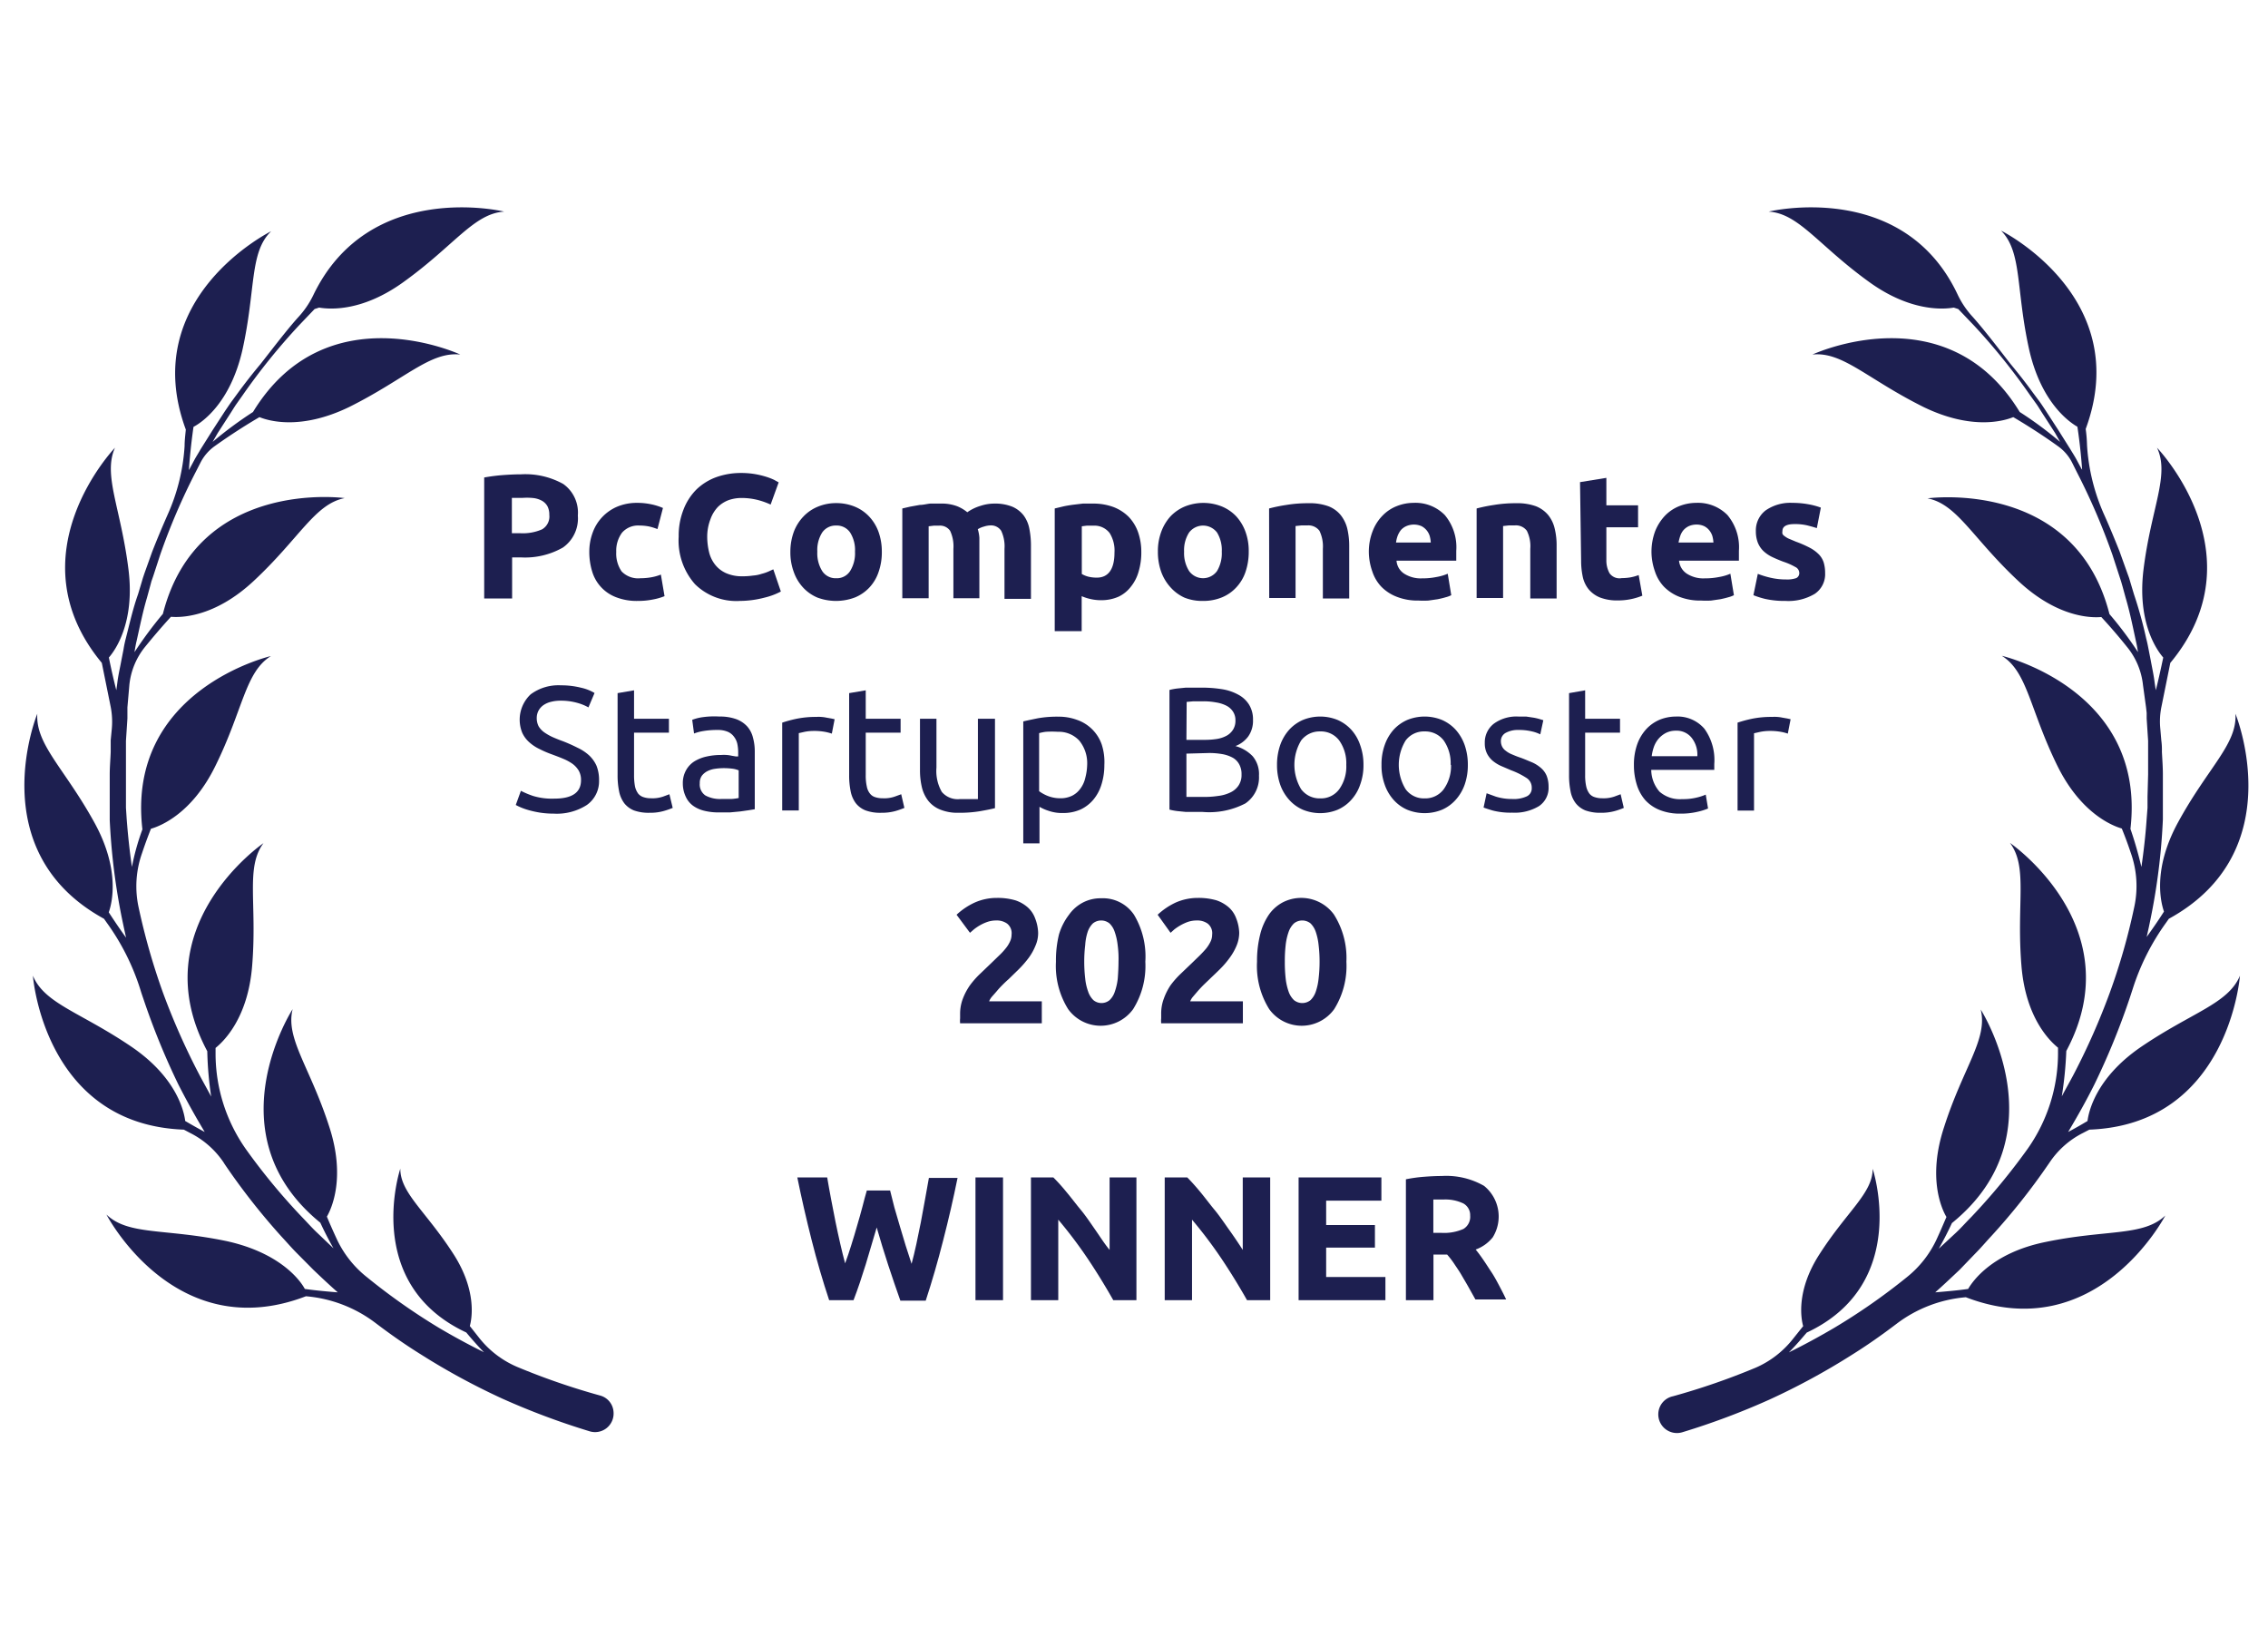 <svg xmlns="http://www.w3.org/2000/svg" xmlns:xlink="http://www.w3.org/1999/xlink" width="186" height="135" viewBox="0 0 186 135"><defs><clipPath id="clip-PcComponentes_startup_booster"><rect width="186" height="135"></rect></clipPath></defs><g id="PcComponentes_startup_booster" data-name="PcComponentes startup booster" clip-path="url(#clip-PcComponentes_startup_booster)"><g id="Capa_2" data-name="Capa 2" transform="translate(1.999 16.999)"><g id="Layer_1" data-name="Layer 1"><path id="Trazado_13051" data-name="Trazado 13051" d="M40.73,21.89a6.4,6.4,0,0,1,3.46.79,2.87,2.87,0,0,1,1.2,2.59,2.91,2.91,0,0,1-1.22,2.62,6.26,6.26,0,0,1-3.48.81H40v3.37H37.71V22.15a14.941,14.941,0,0,1,1.57-.2C39.83,21.91,40.32,21.89,40.73,21.89Zm.15,1.93h-.9v2.9h.71a3.91,3.91,0,0,0,1.77-.32,1.22,1.22,0,0,0,.59-1.19,1.48,1.48,0,0,0-.15-.7,1.21,1.21,0,0,0-.43-.44,1.93,1.93,0,0,0-.69-.23A5,5,0,0,0,40.88,23.82Z" fill="#1d1f50"></path><path id="Trazado_13052" data-name="Trazado 13052" d="M46.33,28.25a4.49,4.49,0,0,1,.27-1.56,3.65,3.65,0,0,1,2-2.14,4.16,4.16,0,0,1,1.66-.32,5.42,5.42,0,0,1,1.11.11,4.94,4.94,0,0,1,1,.31l-.45,1.73a4.82,4.82,0,0,0-.67-.21,4,4,0,0,0-.81-.08,1.74,1.74,0,0,0-1.43.59,2.49,2.49,0,0,0-.47,1.57,2.58,2.58,0,0,0,.44,1.6,1.88,1.88,0,0,0,1.55.56,5.087,5.087,0,0,0,.839-.07,4,4,0,0,0,.831-.23l.3,1.77a4.9,4.9,0,0,1-.94.27,6,6,0,0,1-1.25.12,4.64,4.64,0,0,1-1.8-.31,3.24,3.24,0,0,1-1.95-2.12A5.41,5.41,0,0,1,46.33,28.25Z" fill="#1d1f50"></path><path id="Trazado_13053" data-name="Trazado 13053" d="M58.68,32.27A4.83,4.83,0,0,1,55,30.9,5.4,5.4,0,0,1,53.66,27a5.83,5.83,0,0,1,.4-2.23,4.71,4.71,0,0,1,1.07-1.65,4.63,4.63,0,0,1,1.62-1,6,6,0,0,1,2-.34,6.83,6.83,0,0,1,1.16.09,7.36,7.36,0,0,1,.92.22,5,5,0,0,1,.65.25l.38.21-.66,1.82A6.09,6.09,0,0,0,60.17,24a5.42,5.42,0,0,0-1.4-.17,3.21,3.21,0,0,0-1,.17,2.53,2.53,0,0,0-.89.56,2.82,2.82,0,0,0-.61,1A4,4,0,0,0,56,27a5.45,5.45,0,0,0,.16,1.3,2.66,2.66,0,0,0,.49,1,2.37,2.37,0,0,0,.89.69,3.2,3.2,0,0,0,1.34.26,5.8,5.8,0,0,0,.88-.06,2.8,2.8,0,0,0,.7-.14,3.42,3.42,0,0,0,.54-.18l.42-.19.62,1.82a5.68,5.68,0,0,1-1.34.5A8.08,8.08,0,0,1,58.68,32.27Z" fill="#1d1f50"></path><path id="Trazado_13054" data-name="Trazado 13054" d="M70.32,28.23a4.84,4.84,0,0,1-.26,1.65,3.47,3.47,0,0,1-.75,1.28,3.39,3.39,0,0,1-1.18.82,4.376,4.376,0,0,1-3.08.02,3.39,3.39,0,0,1-1.18-.82,3.65,3.65,0,0,1-.77-1.28,4.61,4.61,0,0,1-.28-1.65,4.78,4.78,0,0,1,.28-1.64,3.7,3.7,0,0,1,.79-1.26,3.4,3.4,0,0,1,1.19-.81,3.89,3.89,0,0,1,1.5-.29,4,4,0,0,1,1.52.29,3.36,3.36,0,0,1,1.18.81,3.65,3.65,0,0,1,.77,1.26,4.78,4.78,0,0,1,.27,1.62Zm-2.2,0a2.68,2.68,0,0,0-.4-1.57,1.32,1.32,0,0,0-1.14-.57,1.34,1.34,0,0,0-1.15.57,2.68,2.68,0,0,0-.4,1.57,2.75,2.75,0,0,0,.4,1.59,1.31,1.31,0,0,0,1.15.59,1.29,1.29,0,0,0,1.14-.59A2.75,2.75,0,0,0,68.12,28.23Z" fill="#1d1f50"></path><path id="Trazado_13055" data-name="Trazado 13055" d="M76.19,28a3,3,0,0,0-.27-1.48A1,1,0,0,0,75,26.1h-.42l-.42.05v5.9H72V24.69l.65-.15.78-.14c.28,0,.56-.08.85-.11h.86a3.58,3.58,0,0,1,1.34.21,3.13,3.13,0,0,1,.85.5,3.67,3.67,0,0,1,1.07-.52,3.59,3.59,0,0,1,1.11-.19,3.79,3.79,0,0,1,1.5.25,2.35,2.35,0,0,1,.94.72,2.67,2.67,0,0,1,.47,1.1,7,7,0,0,1,.13,1.43V32.1H80.38V28a3,3,0,0,0-.27-1.48,1,1,0,0,0-.92-.44,1.84,1.84,0,0,0-.48.09,1.94,1.94,0,0,0-.52.22,3.1,3.1,0,0,1,.13.7v4.96H76.19Z" fill="#1d1f50"></path><path id="Trazado_13056" data-name="Trazado 13056" d="M91.6,28.25a5.4,5.4,0,0,1-.22,1.61,3.44,3.44,0,0,1-.64,1.25,2.77,2.77,0,0,1-1,.81,3.46,3.46,0,0,1-1.44.29,3.73,3.73,0,0,1-.84-.09,3.86,3.86,0,0,1-.75-.24v2.87H84.5V24.69l.67-.16c.25-.06.52-.1.79-.14l.84-.1h.82a4.72,4.72,0,0,1,1.69.28,3.58,3.58,0,0,1,1.25.8,3.52,3.52,0,0,1,.77,1.25,4.86,4.86,0,0,1,.27,1.63Zm-2.2.06A2.7,2.7,0,0,0,89,26.7a1.57,1.57,0,0,0-1.34-.6h-.54l-.4.05v3.91a2.06,2.06,0,0,0,.53.22,2.84,2.84,0,0,0,.66.08C88.88,30.38,89.4,29.69,89.4,28.31Z" fill="#1d1f50"></path><path id="Trazado_13057" data-name="Trazado 13057" d="M100.41,28.23a5.1,5.1,0,0,1-.26,1.65,3.49,3.49,0,0,1-.76,1.28,3.3,3.3,0,0,1-1.18.82,4,4,0,0,1-1.54.29A3.9,3.9,0,0,1,95.14,32,3.43,3.43,0,0,1,94,31.16a3.8,3.8,0,0,1-.77-1.28,4.84,4.84,0,0,1-.27-1.65,4.55,4.55,0,0,1,.28-1.64A3.83,3.83,0,0,1,94,25.33a3.49,3.49,0,0,1,1.19-.81,4.08,4.08,0,0,1,3,0,3.4,3.4,0,0,1,1.19.81,3.79,3.79,0,0,1,.76,1.26,4.55,4.55,0,0,1,.27,1.64Zm-2.21,0a2.76,2.76,0,0,0-.39-1.57,1.44,1.44,0,0,0-2.29,0,2.68,2.68,0,0,0-.41,1.57,2.75,2.75,0,0,0,.41,1.59,1.41,1.41,0,0,0,2.29,0,2.83,2.83,0,0,0,.39-1.59Z" fill="#1d1f50"></path><path id="Trazado_13058" data-name="Trazado 13058" d="M102.08,24.69a13.369,13.369,0,0,1,1.42-.29,10.78,10.78,0,0,1,1.83-.14,4.45,4.45,0,0,1,1.62.25,2.42,2.42,0,0,1,1,.72,2.91,2.91,0,0,1,.54,1.1,6.25,6.25,0,0,1,.16,1.43v4.31h-2.16V28a2.94,2.94,0,0,0-.28-1.48,1.13,1.13,0,0,0-1-.44h-.49l-.47.05v5.9h-2.16Z" fill="#1d1f50"></path><path id="Trazado_13059" data-name="Trazado 13059" d="M110.26,28.31a4.64,4.64,0,0,1,.32-1.78,3.67,3.67,0,0,1,.82-1.27,3.27,3.27,0,0,1,1.17-.77,3.72,3.72,0,0,1,1.35-.26,3.37,3.37,0,0,1,2.57,1,4.11,4.11,0,0,1,.94,2.93c0,.12,0,.26,0,.41v.4h-4.9a1.39,1.39,0,0,0,.62,1.06,2.52,2.52,0,0,0,1.48.39,5.66,5.66,0,0,0,1.17-.11,4,4,0,0,0,.93-.27l.29,1.76a2.14,2.14,0,0,1-.46.17c-.19.06-.41.11-.65.16l-.76.11a7.321,7.321,0,0,1-.81,0,4.66,4.66,0,0,1-1.79-.31,3.55,3.55,0,0,1-1.27-.83,3.31,3.31,0,0,1-.74-1.26,4.9,4.9,0,0,1-.28-1.53Zm5.08-.83a2.539,2.539,0,0,0-.09-.54,1.36,1.36,0,0,0-.67-.8,1.57,1.57,0,0,0-1.25,0,1.32,1.32,0,0,0-.44.32,1.87,1.87,0,0,0-.27.48,2.65,2.65,0,0,0-.13.54Z" fill="#1d1f50"></path><path id="Trazado_13060" data-name="Trazado 13060" d="M119.1,24.69a13.631,13.631,0,0,1,1.43-.29,10.74,10.74,0,0,1,1.82-.14,4.45,4.45,0,0,1,1.62.25,2.52,2.52,0,0,1,1,.72,2.75,2.75,0,0,1,.53,1.1,5.741,5.741,0,0,1,.16,1.43v4.31H123.5V28a2.83,2.83,0,0,0-.28-1.48,1.11,1.11,0,0,0-1-.44h-.49l-.46.05v5.9H119.1Z" fill="#1d1f50"></path><path id="Trazado_13061" data-name="Trazado 13061" d="M127.58,22.53l2.16-.35v2.25h2.6v1.8h-2.6v2.69A2.17,2.17,0,0,0,130,30a1,1,0,0,0,1,.4,4.34,4.34,0,0,0,.71-.06,3.92,3.92,0,0,0,.68-.19l.3,1.69a5.26,5.26,0,0,1-2,.39,3.9,3.9,0,0,1-1.47-.24,2.37,2.37,0,0,1-.93-.67,2.45,2.45,0,0,1-.48-1,6.29,6.29,0,0,1-.14-1.35Z" fill="#1d1f50"></path><path id="Trazado_13062" data-name="Trazado 13062" d="M133.44,28.31a4.84,4.84,0,0,1,.31-1.78,4,4,0,0,1,.82-1.27,3.36,3.36,0,0,1,1.17-.77,3.77,3.77,0,0,1,1.36-.26,3.39,3.39,0,0,1,2.57,1,4.11,4.11,0,0,1,.94,2.93v.81H135.7a1.43,1.43,0,0,0,.63,1.06,2.5,2.5,0,0,0,1.48.39,5.79,5.79,0,0,0,1.17-.11,4,4,0,0,0,.93-.27l.29,1.76a2.14,2.14,0,0,1-.46.17c-.2.06-.41.11-.65.16l-.76.11a7.321,7.321,0,0,1-.81,0,4.71,4.71,0,0,1-1.8-.31,3.6,3.6,0,0,1-1.26-.83,3.31,3.31,0,0,1-.74-1.26A4.9,4.9,0,0,1,133.44,28.31Zm5.08-.83a2.541,2.541,0,0,0-.09-.54,1.46,1.46,0,0,0-.25-.46,1.28,1.28,0,0,0-.42-.34,1.47,1.47,0,0,0-.63-.13,1.54,1.54,0,0,0-.63.13,1.38,1.38,0,0,0-.43.32,1.42,1.42,0,0,0-.27.48,3.582,3.582,0,0,0-.14.54Z" fill="#1d1f50"></path><path id="Trazado_13063" data-name="Trazado 13063" d="M144.47,30.51a2.3,2.3,0,0,0,.84-.11.45.45,0,0,0,.25-.45.55.55,0,0,0-.32-.46,5.46,5.46,0,0,0-1-.44c-.34-.13-.65-.26-.92-.39a2.88,2.88,0,0,1-.71-.49,2,2,0,0,1-.45-.68,2.6,2.6,0,0,1-.16-.94,2.06,2.06,0,0,1,.8-1.7,3.54,3.54,0,0,1,2.19-.62,7.26,7.26,0,0,1,1.34.12,5.84,5.84,0,0,1,1,.27L147,26.3c-.25-.08-.53-.16-.82-.23a4.4,4.4,0,0,0-1-.1c-.67,0-1,.19-1,.57a.59.59,0,0,0,0,.23.46.46,0,0,0,.18.19,1.531,1.531,0,0,0,.35.21l.57.24a9.26,9.26,0,0,1,1.18.52,3,3,0,0,1,.73.55,1.7,1.7,0,0,1,.38.66,3,3,0,0,1,.11.84,1.94,1.94,0,0,1-.85,1.71,4.22,4.22,0,0,1-2.4.58,7.22,7.22,0,0,1-1.69-.17,7.08,7.08,0,0,1-.94-.3l.36-1.75a7.47,7.47,0,0,0,1.14.34,5.59,5.59,0,0,0,1.17.12Z" fill="#1d1f50"></path><path id="Trazado_13064" data-name="Trazado 13064" d="M43.45,48.48c1.47,0,2.2-.5,2.2-1.51a1.52,1.52,0,0,0-.19-.79,1.91,1.91,0,0,0-.53-.57,4,4,0,0,0-.77-.41c-.28-.12-.58-.23-.9-.35a8.23,8.23,0,0,1-1-.43,3.48,3.48,0,0,1-.85-.56,2.34,2.34,0,0,1-.58-.78,2.85,2.85,0,0,1,.69-3.15A3.82,3.82,0,0,1,44,39.19a6.65,6.65,0,0,1,1.67.2,3.65,3.65,0,0,1,1.09.43L46.26,41a4,4,0,0,0-.91-.37,4.86,4.86,0,0,0-1.4-.18,3,3,0,0,0-.75.09,1.87,1.87,0,0,0-.61.26,1.33,1.33,0,0,0-.41.44,1.28,1.28,0,0,0-.16.63,1.46,1.46,0,0,0,.16.69,1.7,1.7,0,0,0,.45.48,4.34,4.34,0,0,0,.68.39c.25.11.54.23.85.34a12.958,12.958,0,0,1,1.19.53,3.8,3.8,0,0,1,.95.62,2.67,2.67,0,0,1,.62.86A3.17,3.17,0,0,1,47.13,47a2.38,2.38,0,0,1-1,2,4.56,4.56,0,0,1-2.72.71,7.371,7.371,0,0,1-1.1-.08,8.06,8.06,0,0,1-.89-.19,5.37,5.37,0,0,1-.68-.23A4.76,4.76,0,0,1,40.3,49l.42-1.16a7.27,7.27,0,0,0,1,.42,5.34,5.34,0,0,0,1.73.22Z" fill="#1d1f50"></path><path id="Trazado_13065" data-name="Trazado 13065" d="M50,41.93h2.86v1.14H50v3.48a4.84,4.84,0,0,0,.08.94,1.56,1.56,0,0,0,.26.58.92.92,0,0,0,.44.29,1.87,1.87,0,0,0,.61.09,2.68,2.68,0,0,0,1-.14l.51-.19.27,1.12a6.691,6.691,0,0,1-.72.25,4,4,0,0,1-1.16.15A3.58,3.58,0,0,1,50,49.45a1.93,1.93,0,0,1-.8-.59,2.4,2.4,0,0,1-.43-1,6.49,6.49,0,0,1-.12-1.33v-6.7L50,39.6Z" fill="#1d1f50"></path><path id="Trazado_13066" data-name="Trazado 13066" d="M57,41.75a3.91,3.91,0,0,1,1.37.21,2.32,2.32,0,0,1,.9.59,2.14,2.14,0,0,1,.48.92,4.23,4.23,0,0,1,.15,1.16v4.72l-.49.08-.7.1-.85.08h-.91a4.82,4.82,0,0,1-1.17-.13,2.63,2.63,0,0,1-.93-.41,1.88,1.88,0,0,1-.61-.75A2.54,2.54,0,0,1,54,47.23a2.15,2.15,0,0,1,.26-1.07,2,2,0,0,1,.68-.73,3.2,3.2,0,0,1,1-.4,5.37,5.37,0,0,1,1.22-.13,3,3,0,0,1,.42,0,2.52,2.52,0,0,1,.41.06l.35.06h.2v-.37a3.51,3.51,0,0,0-.07-.66,1.47,1.47,0,0,0-.27-.58,1.24,1.24,0,0,0-.51-.41,2.06,2.06,0,0,0-.85-.15,6.79,6.79,0,0,0-1.17.09,3.87,3.87,0,0,0-.75.2l-.15-1.12a3.79,3.79,0,0,1,.87-.22A6.78,6.78,0,0,1,57,41.75Zm.11,6.76h.85a4.3,4.3,0,0,0,.62-.08V46.16a2,2,0,0,0-.47-.13,5.83,5.83,0,0,0-.79-.05,5,5,0,0,0-.65.05,2,2,0,0,0-.62.18,1.37,1.37,0,0,0-.48.38,1,1,0,0,0-.18.63,1.09,1.09,0,0,0,.46,1,2.5,2.5,0,0,0,1.28.29Z" fill="#1d1f50"></path><path id="Trazado_13067" data-name="Trazado 13067" d="M64.94,41.78a2.89,2.89,0,0,1,.4,0,3.11,3.11,0,0,1,.44.06l.4.07.27.06-.23,1.18a4.129,4.129,0,0,0-.53-.14,5,5,0,0,0-1-.08A3.821,3.821,0,0,0,64,43l-.49.11v6.34H62.15v-7.2a10.341,10.341,0,0,1,1.19-.32,7.84,7.84,0,0,1,1.6-.15Z" fill="#1d1f50"></path><path id="Trazado_13068" data-name="Trazado 13068" d="M69,41.93h2.86v1.14H69v3.48a4.1,4.1,0,0,0,.09.94,1.3,1.3,0,0,0,.26.58.85.85,0,0,0,.43.29,1.91,1.91,0,0,0,.61.09,2.64,2.64,0,0,0,1-.14l.52-.19.26,1.12a6.32,6.32,0,0,1-.71.25,4.13,4.13,0,0,1-1.16.15,3.5,3.5,0,0,1-1.3-.19,1.9,1.9,0,0,1-.81-.59,2.4,2.4,0,0,1-.43-1,6.49,6.49,0,0,1-.12-1.33v-6.7L69,39.6Z" fill="#1d1f50"></path><path id="Trazado_13069" data-name="Trazado 13069" d="M79.6,49.26c-.31.08-.72.16-1.23.25a10.2,10.2,0,0,1-1.76.13,3.76,3.76,0,0,1-1.47-.25,2.38,2.38,0,0,1-1-.72,2.89,2.89,0,0,1-.53-1.1,6,6,0,0,1-.16-1.4V41.93H74.8v4a3.45,3.45,0,0,0,.44,2,1.71,1.71,0,0,0,1.46.59h1.5V41.93h1.4Z" fill="#1d1f50"></path><path id="Trazado_13070" data-name="Trazado 13070" d="M88.57,45.72a5.29,5.29,0,0,1-.23,1.58,3.55,3.55,0,0,1-.66,1.25,3.06,3.06,0,0,1-1.06.82,3.51,3.51,0,0,1-1.45.29A3.39,3.39,0,0,1,84,49.48a3.7,3.7,0,0,1-.75-.33v3H81.92v-10c.32-.08.72-.16,1.2-.26a9.09,9.09,0,0,1,1.66-.13,4.35,4.35,0,0,1,1.57.27,3.27,3.27,0,0,1,2,2,4.66,4.66,0,0,1,.22,1.69Zm-1.41,0a2.93,2.93,0,0,0-.65-2A2.28,2.28,0,0,0,84.77,43a7.77,7.77,0,0,0-1,0,3.77,3.77,0,0,0-.55.11v4.76a3.22,3.22,0,0,0,.71.39,2.8,2.8,0,0,0,1,.19,2.16,2.16,0,0,0,1-.21,1.85,1.85,0,0,0,.68-.59A2.29,2.29,0,0,0,87,46.8a4.58,4.58,0,0,0,.16-1.08Z" fill="#1d1f50"></path><path id="Trazado_13071" data-name="Trazado 13071" d="M96.62,49.57H95.25l-.7-.07a4.89,4.89,0,0,1-.64-.12V39.57a4.891,4.891,0,0,1,.64-.12l.7-.07h1.36a10.45,10.45,0,0,1,1.63.13,4.1,4.1,0,0,1,1.32.45,2.32,2.32,0,0,1,.88.82,2.28,2.28,0,0,1,.32,1.24,2.22,2.22,0,0,1-.39,1.36,2.33,2.33,0,0,1-1.05.79,3.08,3.08,0,0,1,1.41.83,2.27,2.27,0,0,1,.52,1.6,2.58,2.58,0,0,1-1.11,2.27A6.41,6.41,0,0,1,96.62,49.57ZM95.3,43.66h1.48a6.24,6.24,0,0,0,1-.07,2.51,2.51,0,0,0,.8-.26,1.45,1.45,0,0,0,.54-.5,1.36,1.36,0,0,0,.2-.76,1.27,1.27,0,0,0-.21-.74,1.43,1.43,0,0,0-.55-.48,2.86,2.86,0,0,0-.84-.26,5.5,5.5,0,0,0-1-.09h-.85l-.55.05Zm0,1.13v3.55h1.41a7.38,7.38,0,0,0,1.18-.08,3.13,3.13,0,0,0,1-.28,1.64,1.64,0,0,0,.68-.57,1.53,1.53,0,0,0,.25-.91,1.62,1.62,0,0,0-.19-.83,1.36,1.36,0,0,0-.54-.55,2.83,2.83,0,0,0-.85-.29,6.2,6.2,0,0,0-1.1-.09Z" fill="#1d1f50"></path><path id="Trazado_13072" data-name="Trazado 13072" d="M109.82,45.71a4.59,4.59,0,0,1-.27,1.62,3.53,3.53,0,0,1-.73,1.25,3.22,3.22,0,0,1-1.12.81,3.77,3.77,0,0,1-2.85,0,3.22,3.22,0,0,1-1.12-.81,3.7,3.7,0,0,1-.74-1.25,4.83,4.83,0,0,1-.26-1.62,4.91,4.91,0,0,1,.26-1.62,3.75,3.75,0,0,1,.74-1.26,3.33,3.33,0,0,1,1.12-.8,3.77,3.77,0,0,1,2.85,0,3.33,3.33,0,0,1,1.12.8,3.57,3.57,0,0,1,.73,1.26,4.67,4.67,0,0,1,.27,1.62Zm-1.41,0a3.22,3.22,0,0,0-.58-2,1.87,1.87,0,0,0-1.56-.74,1.9,1.9,0,0,0-1.56.74,3.88,3.88,0,0,0,0,4,1.88,1.88,0,0,0,1.56.75,1.85,1.85,0,0,0,1.56-.75,3.19,3.19,0,0,0,.58-2Z" fill="#1d1f50"></path><path id="Trazado_13073" data-name="Trazado 13073" d="M118.38,45.71a4.83,4.83,0,0,1-.26,1.62,3.7,3.7,0,0,1-.74,1.25,3.22,3.22,0,0,1-1.12.81,3.77,3.77,0,0,1-2.85,0,3.22,3.22,0,0,1-1.12-.81,3.68,3.68,0,0,1-.73-1.25,4.59,4.59,0,0,1-.26-1.62,4.67,4.67,0,0,1,.26-1.62,3.73,3.73,0,0,1,.73-1.26,3.33,3.33,0,0,1,1.12-.8,3.77,3.77,0,0,1,2.85,0,3.33,3.33,0,0,1,1.12.8,3.75,3.75,0,0,1,.74,1.26,4.91,4.91,0,0,1,.26,1.62Zm-1.41,0a3.28,3.28,0,0,0-.57-2,1.9,1.9,0,0,0-1.56-.74,1.87,1.87,0,0,0-1.56.74,3.83,3.83,0,0,0,0,4,1.85,1.85,0,0,0,1.56.75,1.88,1.88,0,0,0,1.56-.75,3.25,3.25,0,0,0,.6-2Z" fill="#1d1f50"></path><path id="Trazado_13074" data-name="Trazado 13074" d="M122,48.51a2.55,2.55,0,0,0,1.22-.22.72.72,0,0,0,.4-.69.93.93,0,0,0-.39-.79,6.26,6.26,0,0,0-1.29-.65l-.84-.36a3,3,0,0,1-.69-.43,1.92,1.92,0,0,1-.46-.59,1.86,1.86,0,0,1-.18-.86,1.93,1.93,0,0,1,.75-1.59,3.14,3.14,0,0,1,2-.58h.64l.6.09a4.32,4.32,0,0,1,.48.11l.33.1-.25,1.16a3,3,0,0,0-.68-.24,4.52,4.52,0,0,0-1.12-.12,2.05,2.05,0,0,0-1,.22.76.76,0,0,0-.43.71,1,1,0,0,0,.1.43.93.93,0,0,0,.29.34,2,2,0,0,0,.49.29c.19.08.42.18.69.27s.68.27,1,.4a2.87,2.87,0,0,1,.72.46,1.71,1.71,0,0,1,.46.63,2.43,2.43,0,0,1,.16.91,1.8,1.8,0,0,1-.78,1.58,3.86,3.86,0,0,1-2.21.54,5.84,5.84,0,0,1-1.57-.17c-.38-.11-.64-.2-.77-.25l.25-1.17.74.27A4.39,4.39,0,0,0,122,48.51Z" fill="#1d1f50"></path><path id="Trazado_13075" data-name="Trazado 13075" d="M128,41.93h2.86v1.14H128v3.48a4.1,4.1,0,0,0,.09.94,1.56,1.56,0,0,0,.26.58.88.88,0,0,0,.44.29,1.87,1.87,0,0,0,.61.09,2.71,2.71,0,0,0,1-.14l.51-.19.26,1.12a5.639,5.639,0,0,1-.71.25,4.08,4.08,0,0,1-1.16.15,3.58,3.58,0,0,1-1.27-.19,1.93,1.93,0,0,1-.8-.59,2.27,2.27,0,0,1-.43-1,6.49,6.49,0,0,1-.12-1.33v-6.7L128,39.6Z" fill="#1d1f50"></path><path id="Trazado_13076" data-name="Trazado 13076" d="M132,45.72a4.94,4.94,0,0,1,.29-1.75,3.68,3.68,0,0,1,.77-1.24,3.24,3.24,0,0,1,1.1-.74,3.58,3.58,0,0,1,1.28-.24,2.9,2.9,0,0,1,2.34,1,4.37,4.37,0,0,1,.81,2.89v.48h-5.17a2.76,2.76,0,0,0,.68,1.79,2.54,2.54,0,0,0,1.86.61,4.63,4.63,0,0,0,1.2-.13,4.13,4.13,0,0,0,.73-.24l.19,1.14a5.129,5.129,0,0,1-.87.27,5.89,5.89,0,0,1-1.4.15,4.41,4.41,0,0,1-1.7-.3,3.2,3.2,0,0,1-1.19-.82,3.47,3.47,0,0,1-.68-1.24,5.29,5.29,0,0,1-.24-1.63Zm5.2-.72a2.22,2.22,0,0,0-.46-1.5,1.56,1.56,0,0,0-1.29-.59,1.77,1.77,0,0,0-.82.18,2.06,2.06,0,0,0-.61.48,2.15,2.15,0,0,0-.38.66,3.58,3.58,0,0,0-.18.77Z" fill="#1d1f50"></path><path id="Trazado_13077" data-name="Trazado 13077" d="M143.34,41.78a2.89,2.89,0,0,1,.4,0,3.11,3.11,0,0,1,.44.06l.4.07.27.06-.23,1.18a3.711,3.711,0,0,0-.53-.14,5,5,0,0,0-1-.08,3.82,3.82,0,0,0-.75.08l-.49.11v6.34H140.5V42.25a10.341,10.341,0,0,1,1.19-.32,7.84,7.84,0,0,1,1.65-.15Z" fill="#1d1f50"></path><path id="Trazado_13078" data-name="Trazado 13078" d="M83.14,59.48a2.58,2.58,0,0,1-.22,1.06,4.58,4.58,0,0,1-.56,1,8.439,8.439,0,0,1-.79.91l-.85.83q-.23.2-.48.45c-.17.17-.33.34-.48.52s-.29.33-.42.48a1.29,1.29,0,0,0-.22.37h4.32v1.8h-6.7a2.289,2.289,0,0,1,0-.41v-.35a3.46,3.46,0,0,1,.23-1.27,5,5,0,0,1,.58-1.09,7.18,7.18,0,0,1,.82-.93l.91-.87.65-.63a5.64,5.64,0,0,0,.54-.58,2.57,2.57,0,0,0,.36-.57,1.31,1.31,0,0,0,.13-.57,1,1,0,0,0-.36-.9,1.45,1.45,0,0,0-.9-.26,2.19,2.19,0,0,0-.73.12,3.651,3.651,0,0,0-.63.29,4,4,0,0,0-.48.33l-.31.27L76.45,58a5.58,5.58,0,0,1,1.49-1,4.43,4.43,0,0,1,1.82-.38,5.19,5.19,0,0,1,1.52.2,2.92,2.92,0,0,1,1,.57,2.22,2.22,0,0,1,.61.9,3.51,3.51,0,0,1,.25,1.19Z" fill="#1d1f50"></path><path id="Trazado_13079" data-name="Trazado 13079" d="M91.93,61.85a6.67,6.67,0,0,1-1,3.89,3.29,3.29,0,0,1-5.33,0,6.67,6.67,0,0,1-1-3.89,8.919,8.919,0,0,1,.25-2.24A5,5,0,0,1,85.67,58a3.22,3.22,0,0,1,1.14-1,3.13,3.13,0,0,1,1.5-.35A3.07,3.07,0,0,1,91,58a6.64,6.64,0,0,1,.93,3.85Zm-2.2,0a8.11,8.11,0,0,0-.07-1.37,4.85,4.85,0,0,0-.24-1.07,1.67,1.67,0,0,0-.43-.7,1.083,1.083,0,0,0-1.36,0,1.78,1.78,0,0,0-.43.7,4.34,4.34,0,0,0-.2,1.07,11.241,11.241,0,0,0-.08,1.37A11.672,11.672,0,0,0,87,63.23a4.34,4.34,0,0,0,.24,1.07,1.78,1.78,0,0,0,.43.7A1.041,1.041,0,0,0,89,65a1.67,1.67,0,0,0,.43-.7,4.85,4.85,0,0,0,.24-1.07C89.7,62.81,89.73,62.35,89.73,61.85Z" fill="#1d1f50"></path><path id="Trazado_13080" data-name="Trazado 13080" d="M99.63,59.48a2.76,2.76,0,0,1-.22,1.06,4.63,4.63,0,0,1-.57,1,7.37,7.37,0,0,1-.78.91c-.29.29-.58.56-.86.83l-.47.45c-.17.17-.33.34-.49.52l-.41.48a1.29,1.29,0,0,0-.22.37h4.32v1.8h-6.7a2.29,2.29,0,0,1,0-.41v-.35a3.46,3.46,0,0,1,.22-1.27A5,5,0,0,1,94,63.78a7.181,7.181,0,0,1,.82-.93l.91-.87.65-.63c.2-.2.38-.39.54-.58a3,3,0,0,0,.36-.57,1.31,1.31,0,0,0,.13-.57,1,1,0,0,0-.36-.9,1.45,1.45,0,0,0-.9-.26,2.25,2.25,0,0,0-.74.12,3.92,3.92,0,0,0-.62.29,4.16,4.16,0,0,0-.49.33l-.3.27L92.94,58a5.69,5.69,0,0,1,1.48-1,4.5,4.5,0,0,1,1.82-.38,5.26,5.26,0,0,1,1.53.2,3,3,0,0,1,1,.57,2.22,2.22,0,0,1,.61.9,3.51,3.51,0,0,1,.25,1.19Z" fill="#1d1f50"></path><path id="Trazado_13081" data-name="Trazado 13081" d="M108.42,61.85a6.67,6.67,0,0,1-1,3.89,3.29,3.29,0,0,1-5.33,0,6.67,6.67,0,0,1-1-3.89,8.89,8.89,0,0,1,.26-2.24,5,5,0,0,1,.73-1.64,3.25,3.25,0,0,1,1.15-1,3.32,3.32,0,0,1,4.16,1A6.64,6.64,0,0,1,108.42,61.85Zm-2.2,0a11.24,11.24,0,0,0-.08-1.37,4.88,4.88,0,0,0-.23-1.07,1.78,1.78,0,0,0-.43-.7,1.083,1.083,0,0,0-1.36,0,1.79,1.79,0,0,0-.44.7,4.85,4.85,0,0,0-.24,1.07,11.378,11.378,0,0,0-.07,1.37,11.781,11.781,0,0,0,.07,1.38,4.85,4.85,0,0,0,.24,1.07,1.79,1.79,0,0,0,.44.7,1.083,1.083,0,0,0,1.36,0,1.78,1.78,0,0,0,.43-.7,4.88,4.88,0,0,0,.23-1.07,11.672,11.672,0,0,0,.08-1.38Z" fill="#1d1f50"></path><path id="Trazado_13082" data-name="Trazado 13082" d="M71,80.61,71.35,82c.14.5.29,1,.45,1.54l.48,1.6.48,1.48c.13-.49.26-1,.39-1.61s.25-1.18.37-1.8.23-1.24.34-1.85.22-1.21.32-1.78h2.35q-.51,2.52-1.18,5.12c-.44,1.74-.92,3.38-1.43,4.94H71.84c-.33-.93-.66-1.9-1-2.93s-.63-2-.94-3.07L69,86.67c-.31,1-.64,2-1,2.93H66c-.52-1.56-1-3.2-1.44-4.94s-.83-3.44-1.17-5.12h2.45c.1.57.2,1.16.32,1.78l.36,1.85q.19.93.39,1.8c.13.58.27,1.12.4,1.61.18-.47.35-1,.51-1.51s.33-1.06.48-1.6.3-1,.43-1.53.25-.94.36-1.33Z" fill="#1d1f50"></path><path id="Trazado_13083" data-name="Trazado 13083" d="M78,79.54h2.26V89.6H78Z" fill="#1d1f50"></path><path id="Trazado_13084" data-name="Trazado 13084" d="M89.3,89.6c-.65-1.15-1.35-2.29-2.1-3.41A36.82,36.82,0,0,0,84.79,83v6.6H82.55V79.54h1.84a15,15,0,0,1,1.06,1.18c.39.46.79,1,1.19,1.48s.8,1.08,1.19,1.64S88.6,85,89,85.48V79.54h2.2V89.6Z" fill="#1d1f50"></path><path id="Trazado_13085" data-name="Trazado 13085" d="M100.27,89.6c-.65-1.15-1.35-2.29-2.1-3.41A36.82,36.82,0,0,0,95.76,83v6.6H93.52V79.54h1.85c.32.32.67.71,1.06,1.18s.78,1,1.18,1.48.8,1.08,1.2,1.64.77,1.11,1.11,1.64V79.54h2.25V89.6Z" fill="#1d1f50"></path><path id="Trazado_13086" data-name="Trazado 13086" d="M104.5,89.6V79.54h6.79v1.9h-4.53v2h4v1.85h-4V87.7h4.86v1.9Z" fill="#1d1f50"></path><path id="Trazado_13087" data-name="Trazado 13087" d="M116.24,79.42a6.23,6.23,0,0,1,3.47.81,3.23,3.23,0,0,1,.71,4.22,3.17,3.17,0,0,1-1.4,1c.21.25.42.54.64.86s.44.67.66,1,.43.72.63,1.1.4.76.57,1.13H119l-.56-1c-.19-.34-.39-.67-.58-1s-.4-.62-.59-.91a7.06,7.06,0,0,0-.59-.77h-1.12V89.6H113.3V79.69a12.26,12.26,0,0,1,1.53-.21Q115.61,79.42,116.24,79.42Zm.13,1.93h-.82v2.73h.64a3.91,3.91,0,0,0,1.83-.32,1.16,1.16,0,0,0,.55-1.09,1.09,1.09,0,0,0-.56-1,3.4,3.4,0,0,0-1.64-.32Z" fill="#1d1f50"></path><path id="Trazado_13088" data-name="Trazado 13088" d="M173.48,68.91c-3.6,2.51-4.19,5.25-4.28,6q-.85.51-1.59.9c.76-1.27,1.49-2.57,2.15-3.89a59.231,59.231,0,0,0,2.87-7c.09-.26.17-.52.26-.79a19.17,19.17,0,0,1,2.74-5.46l.24-.34h0c10.1-5.53,5.46-16.81,5.46-16.81.16,2.49-2.25,4.39-4.72,8.93-2.1,3.86-1.39,6.57-1.14,7.29-.51.8-1,1.5-1.42,2.08.17-.73.32-1.46.46-2.19a51.682,51.682,0,0,0,.87-7.45V46.5c0-.63-.05-1.25-.08-1.87a5.862,5.862,0,0,0-.05-.94l-.08-.93h0a6,6,0,0,1,.1-1.85l.72-3.56h0c7.37-8.86-1.09-17.64-1.09-17.64,1.06,2.26-.48,4.91-1.11,10-.53,4.36,1.12,6.63,1.62,7.2-.21,1-.42,1.94-.61,2.68l-.09-.58c-.07-.62-.21-1.23-.32-1.84l-.18-.92c-.06-.31-.12-.61-.2-.91a35.119,35.119,0,0,0-1-3.61l-.27-.9-.13-.44-.16-.44-.63-1.76c-.4-1-.81-2-1.26-3a16.35,16.35,0,0,1-1.4-5.67,11.892,11.892,0,0,0-.11-1.35h0c4-10.82-6.94-16.26-6.94-16.26,1.75,1.78,1.19,4.79,2.32,9.83,1,4.3,3.28,5.87,3.94,6.25.22,1.46.33,2.7.39,3.56a.126.126,0,0,0-.05-.1l-.44-.82c-.15-.27-.32-.53-.48-.8l-1-1.59-1-1.54c-.17-.26-.34-.52-.52-.77l-.56-.75c-.57-.79-1.18-1.56-1.8-2.31h0c-.87-1.11-2.07-2.7-3.1-3.86a7.31,7.31,0,0,1-1.23-1.79C154.14-2.34,143.05.35,143.05.35c2.49.16,4.08,2.78,8.27,5.79,3.32,2.39,6,2.24,6.91,2.08l.37.12,1.27,1.33a51.092,51.092,0,0,1,4.63,5.75l.54.75c.17.25.33.52.5.78l1,1.55.41.73a30.593,30.593,0,0,0-3.31-2.45h0c-6-9.85-17-4.71-17-4.71,2.48-.26,4.48,2,9.13,4.31,4,1.93,6.63,1.11,7.34.82,1.58.93,2.9,1.83,3.66,2.38a3.65,3.65,0,0,1,1.15,1.32h0l.41.82a53.78,53.78,0,0,1,2.91,6.76l.57,1.75.14.43.13.45.24.88c.35,1.18.59,2.38.85,3.58.07.29.12.59.17.9h0A30.1,30.1,0,0,0,171,33.35h0c-2.84-11.16-14.92-9.49-14.92-9.49,2.45.48,3.69,3.28,7.47,6.8,3.22,3,6,3,6.78,2.93.87.94,1.58,1.79,2.1,2.44a5.91,5.91,0,0,1,1.32,3.15h0L174,41l.05.45v.46l.06.92.06.91v2.75l-.05,1.83v.91l-.07.91c-.09,1.32-.24,2.64-.43,3.94-.26-1.09-.56-2.14-.9-3.12h0c1.33-11.44-10.55-14.19-10.55-14.19,2.12,1.32,2.28,4.38,4.55,9,1.94,3.95,4.56,4.95,5.29,5.16.29.71.53,1.37.74,2a8.13,8.13,0,0,1,.28,4.45h0a51.338,51.338,0,0,1-2,7,56.555,56.555,0,0,1-2.94,6.66c-.33.63-.68,1.24-1,1.85a31.212,31.212,0,0,0,.37-3.72h0c5.43-10.16-4.62-17.06-4.62-17.06,1.49,2,.52,4.9.94,10.06.35,4.38,2.42,6.26,3,6.73v.49a13.62,13.62,0,0,1-2.49,7.8h0a52.73,52.73,0,0,1-4.62,5.59c-.43.43-.83.89-1.27,1.3l-1.4,1.3h0c.4-.7.76-1.41,1.08-2.1h0c8.94-7.25,2.36-17.51,2.36-17.51.6,2.42-1.43,4.72-3,9.63-1.38,4.18-.2,6.72.19,7.38-.27.63-.52,1.21-.76,1.73a8.63,8.63,0,0,1-2.53,3.24h0a50.66,50.66,0,0,1-5.93,4.13c-1.21.71-2.44,1.38-3.7,2,.53-.53,1-1.08,1.46-1.62h0c8.56-4,5.41-13.43,5.41-13.43,0,2-2.09,3.46-4.36,7-1.94,3-1.51,5.3-1.34,5.9l-.8,1a7.91,7.91,0,0,1-3.08,2.4h0a56.911,56.911,0,0,1-6.8,2.35h0a1.51,1.51,0,0,0-1.2,1.41,1.53,1.53,0,0,0,2,1.53,59.729,59.729,0,0,0,7.12-2.67,56.659,56.659,0,0,0,6.68-3.62c1.29-.8,2.54-1.68,3.75-2.6a10.9,10.9,0,0,1,5.67-2.17h0c10.75,4.13,16.36-6.7,16.36-6.7-1.8,1.73-4.81,1.12-9.87,2.18-4.31.89-5.92,3.18-6.3,3.84-1,.14-2,.22-2.7.28.68-.6,1.34-1.23,2-1.85L160,85.77c.45-.45.85-.93,1.28-1.39A53.169,53.169,0,0,0,166,78.44l.09-.13a7.18,7.18,0,0,1,2.72-2.41l.54-.28h0C180.8,75.19,181.7,63,181.7,63,180.72,65.33,177.72,66,173.48,68.91Z" fill="#1d1f50"></path><path id="Trazado_13089" data-name="Trazado 13089" d="M8.91,68.91c3.61,2.51,4.19,5.25,4.28,6,.58.34,1.11.64,1.6.9q-1.15-1.91-2.16-3.89a59.168,59.168,0,0,1-2.86-7c-.09-.26-.18-.52-.26-.79a19.17,19.17,0,0,0-2.74-5.46l-.24-.34h0C-3.57,52.8,1.06,41.52,1.06,41.52.91,44.07,3.31,46,5.78,50.51c2.1,3.86,1.4,6.57,1.14,7.29.52.8,1,1.5,1.42,2.08-.16-.73-.32-1.46-.46-2.19A53.13,53.13,0,0,1,7,50.24V46.5c0-.63.06-1.25.08-1.87v-.94l.09-.93h0a6.38,6.38,0,0,0-.1-1.85l-.72-3.56h0C-1,28.49,7.43,19.71,7.43,19.71c-1,2.26.48,4.91,1.11,10,.54,4.36-1.11,6.63-1.61,7.2.2,1,.42,1.94.61,2.68l.08-.58c.07-.62.22-1.23.33-1.84l.18-.92a9.18,9.18,0,0,1,.19-.91c.31-1.21.58-2.43,1-3.61l.27-.9.13-.44L9.85,30l.63-1.76c.39-1,.81-2,1.25-3a16.15,16.15,0,0,0,1.41-5.67c0-.46.06-.91.1-1.35h0c-4-10.82,7-16.26,7-16.26C18.44,3.7,19,6.71,17.87,11.75c-1,4.3-3.28,5.87-4,6.25-.21,1.46-.32,2.7-.38,3.56a.47.47,0,0,1,.05-.1l.44-.82c.15-.27.32-.53.47-.8l1-1.59,1-1.54c.18-.26.35-.52.53-.77l.55-.75c.58-.79,1.18-1.56,1.81-2.31h0c.88-1.11,2.07-2.7,3.11-3.86a7.31,7.31,0,0,0,1.23-1.79C28.26-2.34,39.35.35,39.35.35c-2.49.16-4.08,2.78-8.28,5.79-3.32,2.39-5.95,2.24-6.9,2.08l-.37.12L22.53,9.67a52.31,52.31,0,0,0-4.64,5.75l-.53.75c-.17.25-.33.52-.5.78l-1,1.55-.42.73a32.689,32.689,0,0,1,3.31-2.45h0c6-9.85,17-4.71,17-4.71-2.48-.26-4.49,2-9.13,4.31-4,1.93-6.63,1.11-7.34.82-1.59.93-2.9,1.83-3.67,2.38a3.75,3.75,0,0,0-1.15,1.32h0l-.42.82a52.29,52.29,0,0,0-2.9,6.76l-.57,1.75-.15.43-.12.45-.24.88c-.35,1.18-.59,2.38-.86,3.58-.07.29-.12.59-.17.9h0a33.241,33.241,0,0,1,2.33-3.14h0c2.84-11.16,14.91-9.49,14.91-9.49-2.45.48-3.69,3.28-7.47,6.8-3.22,3-6,3-6.78,2.93-.86.94-1.57,1.79-2.1,2.44a5.9,5.9,0,0,0-1.31,3.15h0L8.45,41v.91l-.06.92-.06.91v5.49l.06.91c.1,1.32.24,2.64.43,3.94A19.441,19.441,0,0,1,9.68,51h0C8.34,39.54,20.22,36.79,20.22,36.79c-2.12,1.32-2.27,4.38-4.55,9-1.93,3.95-4.55,4.95-5.29,5.16-.28.71-.52,1.37-.73,2a8.13,8.13,0,0,0-.28,4.45h0a54.37,54.37,0,0,0,2,7,56.619,56.619,0,0,0,2.95,6.66c.33.63.68,1.24,1,1.85A29.26,29.26,0,0,1,15,69.19h0C9.56,59,19.61,52.13,19.61,52.13c-1.49,2-.51,4.9-.93,10.06-.35,4.38-2.42,6.26-3,6.73v.49a13.61,13.61,0,0,0,2.48,7.8h0a51.542,51.542,0,0,0,4.62,5.59c.42.43.82.89,1.26,1.3l1.31,1.25h0c-.4-.7-.76-1.41-1.08-2.1h0C15.36,76,22,65.74,22,65.74c-.6,2.42,1.42,4.72,3,9.63,1.37,4.18.19,6.72-.19,7.38.26.63.52,1.21.76,1.73a8.63,8.63,0,0,0,2.53,3.24h0A51.629,51.629,0,0,0,34,91.87c1.2.71,2.44,1.38,3.69,2-.52-.53-1-1.08-1.45-1.62h0c-8.57-4-5.41-13.43-5.41-13.43,0,2,2.08,3.46,4.36,7,1.93,3,1.51,5.3,1.34,5.9l.79,1a7.94,7.94,0,0,0,3.09,2.35h0a57.059,57.059,0,0,0,6.81,2.35h0a1.49,1.49,0,0,1,1.1,1.39,1.52,1.52,0,0,1-2,1.53,60.529,60.529,0,0,1-7.13-2.67,56.527,56.527,0,0,1-6.67-3.62c-1.29-.8-2.54-1.68-3.75-2.6a10.94,10.94,0,0,0-5.68-2.17h0c-10.76,4.13-16.36-6.7-16.36-6.7,1.8,1.73,4.8,1.12,9.86,2.18C21,85.73,22.64,88,23,88.68c1,.14,1.95.22,2.7.28-.68-.6-1.35-1.23-2-1.85l-1.33-1.34c-.45-.45-.86-.93-1.29-1.39a54.361,54.361,0,0,1-4.66-5.94l-.08-.13a7.2,7.2,0,0,0-2.73-2.41l-.53-.28h0C1.59,75.19.7,63,.7,63,1.67,65.33,4.67,66,8.91,68.91Z" fill="#1d1f50"></path></g></g></g></svg>